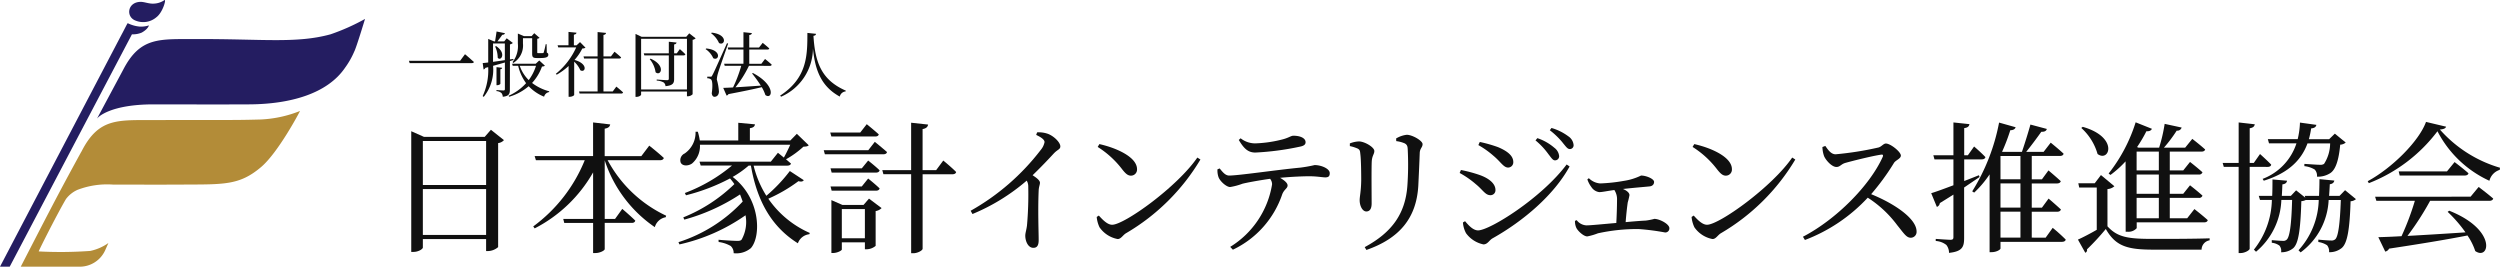 <svg xmlns="http://www.w3.org/2000/svg" xmlns:xlink="http://www.w3.org/1999/xlink" width="281.24" height="30" viewBox="0 0 281.24 30">
  <defs>
    <clipPath id="clip-path">
      <rect id="長方形_1220" data-name="長方形 1220" width="281.24" height="30" fill="none"/>
    </clipPath>
  </defs>
  <g id="グループ_22382" data-name="グループ 22382" clip-path="url(#clip-path)">
    <path id="パス_202" data-name="パス 202" d="M92.46,12.231l.549-.74s.621.517,1,.876c-.024.1-.119.127-.247.127h-6.98l-.08-.263Z" transform="translate(-40.698 -5.394)" fill="#101010"/>
    <path id="パス_203" data-name="パス 203" d="M105.385,13.219c0,.462-.088.732-.8.8a.7.7,0,0,0-.151-.422.969.969,0,0,0-.557-.215v-.119s.645.048.789.048c.119,0,.159-.048.159-.159V10.163c-.4.119-.844.247-1.329.374a4.885,4.885,0,0,1-1.051,3.494l-.119-.088a6.908,6.908,0,0,0,.621-3.255l-.319.08a.315.315,0,0,1-.2.183l-.1-.724c.151-.008.358-.032.621-.064V7.512l.653.279h.119c.047-.326.127-.788.167-1.114l.939.19c-.024.12-.128.176-.3.184-.143.214-.366.509-.541.74h.764l.279-.35.692.525a.621.621,0,0,1-.326.16V9.82l.374-.056.024.119-.4.119Zm-1.894-3.128c.4-.056.851-.119,1.329-.191V8.022h-1.329Zm.342-1.775c1.241.828.5,1.783.183,1.3a2.948,2.948,0,0,0-.287-1.242Zm.485,4.242c0,.056-.19.159-.35.159h-.087v-2.03l.636.072c-.007.08-.064.143-.2.167Zm5.006-2.038c-.064.064-.143.088-.326.1a5.422,5.422,0,0,1-1.115,1.847,5.484,5.484,0,0,0,1.935.939l-.024.088a.7.7,0,0,0-.558.517,4.926,4.926,0,0,1-1.735-1.178,5.9,5.9,0,0,1-2.2,1.186l-.064-.111a5.743,5.743,0,0,0,1.973-1.417,5.343,5.343,0,0,1-.891-1.958h-.613l-.071-.231H108.3l.391-.366Zm-3.629-.406a2.947,2.947,0,0,0,.589-2.085V6.908l.692.294h.852l.3-.334.6.526a.556.556,0,0,1-.263.1v1.52c0,.088.016.1.135.1h.255a1.745,1.745,0,0,0,.239-.008c.048,0,.08-.008.1-.079a8.841,8.841,0,0,0,.223-.924h.1l.024.955a.221.221,0,0,1,.167.247c0,.231-.207.358-.9.358h-.391c-.462,0-.525-.135-.525-.509V7.433h-1.034v.589a2.3,2.3,0,0,1-1.1,2.2Zm.8.422a4.135,4.135,0,0,0,1.011,1.608,5.285,5.285,0,0,0,.82-1.608Z" transform="translate(-48.027 -3.134)" fill="#101010"/>
    <path id="パス_204" data-name="パス 204" d="M121.18,8.541a.613.613,0,0,1-.358.088,5.962,5.962,0,0,1-.876,1.289c1.592.446,1.218,1.5.653,1.162a2.829,2.829,0,0,0-.692-.963V13.85c0,.056-.207.215-.517.215h-.111V10.6a7.107,7.107,0,0,1-1.337.979l-.1-.1a8.069,8.069,0,0,0,2.292-2.969h-2.022l-.072-.239h1.226V6.766l.9.088c-.016.111-.088.191-.294.223v1.2h.3l.391-.366Zm3.47,4.378s.478.382.757.653a.191.191,0,0,1-.207.127h-4.688l-.056-.231h2.085V9.759h-1.52l-.064-.239h1.583V6.782l.948.095c-.016.119-.088.2-.287.231V9.52h.843l.4-.525s.462.366.741.637c-.016.088-.1.127-.207.127H123.2v3.709h1.042Z" transform="translate(-55.313 -3.176)" fill="#101010"/>
    <path id="パス_205" data-name="パス 205" d="M141.5,7.631a.715.715,0,0,1-.342.167v6.12a.78.78,0,0,1-.542.231h-.095v-.533h-5.158v.35c0,.08-.231.247-.517.247h-.112V7.138l.685.318h5.022l.334-.39Zm-.978.048h-5.158v5.706h5.158Zm-.8,1.162s.39.342.621.581c-.024.088-.1.127-.207.127h-1.059V12.2c0,.454-.111.732-.971.811a.577.577,0,0,0-.2-.413,1.785,1.785,0,0,0-.788-.215v-.119s.971.072,1.162.072c.151,0,.2-.048.2-.175V9.549h-2.753l-.064-.231h2.817V8.013l.868.088c-.016.119-.1.191-.271.215v1h.3Zm-3.295,1.075c1.766.772,1.146,2.038.565,1.528a2.982,2.982,0,0,0-.661-1.472Z" transform="translate(-63.241 -3.317)" fill="#101010"/>
    <path id="パス_206" data-name="パス 206" d="M149.657,8.657c1.823.167,1.441,1.457.788,1.09a2.358,2.358,0,0,0-.86-1.019Zm2.467-.549c-.35,1.01-1.027,2.913-1.138,3.319a3.074,3.074,0,0,0-.135.724,6.464,6.464,0,0,1,.239,1.361c-.016.35-.2.581-.509.581-.151,0-.271-.135-.3-.4.119-.812.08-1.465-.1-1.568a.723.723,0,0,0-.406-.119v-.175h.366c.1,0,.127,0,.207-.167.159-.287.159-.287,1.647-3.6Zm-1.847-1.234c1.878.215,1.5,1.536.82,1.17a2.76,2.76,0,0,0-.891-1.1Zm4.187,3.733a12.481,12.481,0,0,1-1.52,2.42c.8-.048,1.807-.119,2.858-.191a14.559,14.559,0,0,0-.988-1.369l.1-.048c2.643,1.4,2.173,3.048,1.4,2.475a4.489,4.489,0,0,0-.406-.883c-.9.215-2.1.47-3.749.78a.325.325,0,0,1-.207.167l-.382-.868c.263-.008.645-.024,1.106-.048a15.042,15.042,0,0,0,.923-2.436h-1.862l-.064-.231h2.173v-1.6h-1.711l-.056-.231h1.767V6.826l.947.1c-.016.111-.088.191-.294.223v1.4H155.6l.413-.525s.454.366.74.629c-.024.087-.1.127-.215.127H154.5v1.6h1.361l.414-.541s.478.374.756.645a.19.19,0,0,1-.207.127Z" transform="translate(-70.211 -3.204)" fill="#101010"/>
    <path id="パス_207" data-name="パス 207" d="M169.43,7.079c-.016.119-.08.2-.287.223.175,2.969.891,4.974,3.637,6.168l-.016.088a.743.743,0,0,0-.661.581c-2.1-1.146-2.785-3-3.017-5.42a5.979,5.979,0,0,1-3.589,5.436l-.1-.127c3.088-2.014,3.056-4.593,3.064-7.051Z" transform="translate(-77.632 -3.274)" fill="#101010"/>
    <path id="パス_208" data-name="パス 208" d="M97.614,28.681a1.045,1.045,0,0,1-.653.334v11.7a1.811,1.811,0,0,1-1.146.446h-.207V39.808H88.492v.955c0,.159-.478.493-1.066.493h-.239V27.678l1.433.637h6.829l.7-.8Zm-9.121,5.046h7.116v-4.95H88.492Zm7.116.462H88.492v5.158h7.116Z" transform="translate(-40.923 -12.917)" fill="#101010"/>
    <path id="パス_209" data-name="パス 209" d="M121.421,30.209A14.409,14.409,0,0,0,128,36.449l-.048.175a1.547,1.547,0,0,0-1.226,1.114,14.569,14.569,0,0,1-5.635-7.514v6.59h1.162l.812-1.13s.923.78,1.465,1.322c-.048.175-.175.254-.4.254h-3.04v2.945c0,.159-.525.446-1.051.446h-.255V37.261h-3.247l-.111-.446h3.358V31.578a15.932,15.932,0,0,1-6.574,6.3l-.159-.223a17.281,17.281,0,0,0,5.794-7.449H113.35l-.143-.462h6.574V25.959l1.926.223c-.048.239-.175.4-.621.478v3.088h4.123l.891-1.178s1.035.811,1.639,1.385c-.048.175-.206.255-.429.255Z" transform="translate(-53.062 -12.185)" fill="#101010"/>
    <path id="パス_210" data-name="パス 210" d="M157.932,32.482c-.1.144-.255.207-.6.111a17.35,17.35,0,0,1-3.39,1.974,11.04,11.04,0,0,0,4.664,3.852l-.048.144a1.534,1.534,0,0,0-1.289,1.019c-2.8-1.751-4.568-4.537-5.285-8.739h-.254a11.015,11.015,0,0,1-1.8,1.274c3.135,2.4,3.231,6.654,2.053,8.006a2.546,2.546,0,0,1-1.942.573,1.045,1.045,0,0,0-.334-.812,3.672,3.672,0,0,0-1.353-.446l-.015-.254c.652.064,1.782.127,2.148.127.223,0,.366-.031.461-.159a4.072,4.072,0,0,0,.43-2.722,20.873,20.873,0,0,1-7.434,3.279l-.111-.254a16.878,16.878,0,0,0,7.227-4.569c-.1-.271-.191-.525-.3-.8a21.82,21.82,0,0,1-6.271,2.834l-.111-.255a17.7,17.7,0,0,0,5.746-3.741,6.2,6.2,0,0,0-.493-.637,22.053,22.053,0,0,1-4.951,1.894l-.127-.255a18.3,18.3,0,0,0,5.3-3.088h-3.518L146.2,30.4h8.023l.8-1s.3.238.669.541c.238-.429.509-.971.716-1.448H146.248a2.553,2.553,0,0,1-.891,2.117c-.446.3-1.082.3-1.273-.111a.827.827,0,0,1,.446-1.019,2.839,2.839,0,0,0,1.225-2.451h.255a6.585,6.585,0,0,1,.223.986h4.329v-1.99l1.878.175c-.031.223-.175.382-.573.43v1.384h4.553l.732-.748,1.337,1.29c-.127.127-.287.143-.6.159a10.331,10.331,0,0,1-1.958,1.417c.191.159.382.334.558.477-.032.159-.207.239-.43.239h-3.772a11.606,11.606,0,0,0,1.433,3.391,17.545,17.545,0,0,0,2.642-2.786Z" transform="translate(-67.509 -12.213)" fill="#101010"/>
    <path id="パス_211" data-name="パス 211" d="M180.384,28.168s.844.685,1.37,1.146c-.032.175-.192.255-.414.255h-6.574l-.127-.462h5.014Zm-4.887-.6-.127-.445h3.375l.732-.94s.827.669,1.353,1.146c-.048.175-.19.239-.413.239Zm3.423,3.582.716-.876s.8.621,1.289,1.1c-.048.175-.19.255-.413.255h-4.983l-.127-.478Zm-3.391,2.515-.127-.478h3.518l.716-.891s.8.637,1.289,1.114c-.048.175-.19.255-.413.255Zm4.2.891,1.417,1.067a1.191,1.191,0,0,1-.669.334v3.916a1.623,1.623,0,0,1-1.019.382h-.19v-.78h-2.595v.8c0,.127-.509.4-1,.4H175.5V34.726l1.241.542h2.372Zm-.462,1.178h-2.595v3.279h2.595Zm8.818-5.46s.923.748,1.448,1.289c-.031.175-.206.255-.429.255h-3.343v8.373c0,.192-.557.509-1.035.509h-.255V31.813h-3.12l-.128-.462h3.247V26.019l1.91.207c-.048.254-.191.429-.621.509v4.616h1.528Z" transform="translate(-81.971 -12.213)" fill="#101010"/>
    <path id="パス_212" data-name="パス 212" d="M213.258,28.059a3.142,3.142,0,0,1,1.146.144c.685.222,1.465.971,1.465,1.432,0,.35-.3.334-.748.812-.573.621-1.368,1.465-2.372,2.436.462.3.828.589.828.844,0,.223-.128.462-.144.876-.1,2.276,0,4.664,0,5.571,0,.621-.191.876-.6.876-.6,0-.907-.764-.907-1.369,0-.3.128-.637.192-1.146a39.881,39.881,0,0,0,.143-4.345,1.272,1.272,0,0,0-.175-.7,22.535,22.535,0,0,1-6.1,3.757l-.207-.367a25.931,25.931,0,0,0,7.9-6.86,1.931,1.931,0,0,0,.414-.86c0-.255-.3-.509-.94-.812Z" transform="translate(-96.586 -13.17)" fill="#101010"/>
    <path id="パス_213" data-name="パス 213" d="M243.826,32.061l.35.223a23.627,23.627,0,0,1-8.373,8.293c-.366.223-.557.653-.939.653a3.192,3.192,0,0,1-2.038-1.321,3.424,3.424,0,0,1-.318-1.162l.239-.159c.446.493.97,1.035,1.5,1.035,1.369,0,7.306-4.25,9.583-7.561M232.81,30.549c1.926.43,4.234,1.465,4.234,2.818a.683.683,0,0,1-.685.732c-.334,0-.589-.206-.987-.716a10.537,10.537,0,0,0-2.753-2.515Z" transform="translate(-109.133 -14.339)" fill="#101010"/>
    <path id="パス_214" data-name="パス 214" d="M258.353,32.456c.334.414.637.8,1.067.8,1.082,0,5.317-.637,8.007-.891a15.779,15.779,0,0,0,1.608-.287c.749,0,1.7.4,1.7.907,0,.334-.127.478-.509.478-.287,0-.955-.127-1.767-.127-.7,0-1.958.048-3.311.175.462.271.844.573.844.86,0,.334-.382.43-.6.987a10.687,10.687,0,0,1-5.555,6.24l-.3-.318a10.154,10.154,0,0,0,4.711-7.036.989.989,0,0,0-.223-.621c-1.257.175-2.626.43-3.12.557a7.117,7.117,0,0,1-1.368.366c-.414.016-1.162-.653-1.321-1.13a2.254,2.254,0,0,1-.111-.86Zm2.356-3.391a2.645,2.645,0,0,0,1.607.573,13.858,13.858,0,0,0,2.914-.4c.907-.207,1.114-.462,1.416-.462.78,0,1.37.271,1.37.732,0,.255-.176.414-.685.509a30.879,30.879,0,0,1-4.966.653c-.86,0-1.321-.509-1.863-1.417Z" transform="translate(-121.144 -13.508)" fill="#101010"/>
    <path id="パス_215" data-name="パス 215" d="M286.177,29.843v-.3a3.1,3.1,0,0,1,1.019-.223c.621,0,1.735.637,1.735,1.082,0,.334-.239.509-.287,1.114-.048.7-.016,4-.016,4.776,0,.669-.255.907-.6.907-.414,0-.748-.59-.748-1.274,0-.413.159-1,.175-2.244,0-.748-.016-2.34-.1-2.945-.032-.366-.064-.493-.318-.621a4.575,4.575,0,0,0-.86-.271m1.862,11.684-.191-.318c3.072-1.656,4.6-3.772,4.807-7a33.908,33.908,0,0,0,.032-4c-.016-.3-.048-.509-.334-.669a3.383,3.383,0,0,0-.955-.254l-.016-.3a2.982,2.982,0,0,1,1.194-.414c.637,0,1.782.669,1.782,1.051,0,.366-.287.462-.318.971-.032.939-.111,2.674-.159,3.645-.192,3.724-2.149,6-5.842,7.29" transform="translate(-134.324 -13.41)" fill="#101010"/>
    <path id="パス_216" data-name="パス 216" d="M309.456,32.192l.144-.334a15.2,15.2,0,0,1,2.133.573c1.019.367,1.751.955,1.751,1.672a.553.553,0,0,1-.573.588c-.573,0-.844-.6-1.64-1.242a10.152,10.152,0,0,0-1.815-1.257m12.035-.955.334.223c-1.751,3.2-5.174,6.129-8.692,8.1-.366.223-.541.668-1,.668a3.227,3.227,0,0,1-1.957-1.258,2.974,2.974,0,0,1-.35-1.209l.239-.144c.4.478.907,1.035,1.465,1.035,1.305,0,7.131-3.629,9.965-7.418m-9.933-2.18.159-.35a15.23,15.23,0,0,1,2.069.589c1.082.461,1.7.986,1.7,1.671a.592.592,0,0,1-.573.621c-.525,0-.828-.637-1.671-1.337a10.07,10.07,0,0,0-1.687-1.194m7.88,1.019a8.154,8.154,0,0,0-1.449-1.544l.207-.255a5.707,5.707,0,0,1,1.91,1.082,1.332,1.332,0,0,1,.542.94.46.46,0,0,1-.478.477c-.239,0-.414-.3-.732-.7m1.608-1.289a8.843,8.843,0,0,0-1.449-1.4l.191-.254a5.964,5.964,0,0,1,1.894.939,1.308,1.308,0,0,1,.59.971.419.419,0,0,1-.43.462c-.271,0-.461-.318-.8-.716" transform="translate(-145.251 -12.734)" fill="#101010"/>
    <path id="パス_217" data-name="パス 217" d="M335.467,37.511a2.009,2.009,0,0,0,1.273.589,18.788,18.788,0,0,0,2.658-.287,6.631,6.631,0,0,0,1.942-.6c.573,0,1.465.366,1.465.716,0,.238-.143.478-.541.509-.446.048-1.687.143-2.961.287.414.175.732.414.732.7a7.833,7.833,0,0,1-.191.8c-.079.509-.175,1.4-.238,2.229.844-.08,1.64-.144,2.26-.175a6.771,6.771,0,0,0,.971-.192c.573,0,1.687.573,1.687,1.051a.455.455,0,0,1-.494.477,25.686,25.686,0,0,0-2.96-.382,20.548,20.548,0,0,0-4.585.478,6.8,6.8,0,0,1-1.194.35c-.43,0-1.1-.652-1.242-.986a1.8,1.8,0,0,1-.143-.765l.191-.079a1.469,1.469,0,0,0,1.1.588c.461,0,1.878-.143,3.358-.271.048-.827.08-1.942.08-2.546a1.9,1.9,0,0,0-.3-1.162c-.811.111-1.369.238-1.7.238a1.254,1.254,0,0,1-.875-.557,3.079,3.079,0,0,1-.462-.876Z" transform="translate(-156.727 -17.465)" fill="#101010"/>
    <path id="パス_218" data-name="パス 218" d="M369.946,32.061l.35.223a23.621,23.621,0,0,1-8.373,8.293c-.367.223-.558.653-.94.653a3.193,3.193,0,0,1-2.038-1.321,3.424,3.424,0,0,1-.318-1.162l.239-.159c.446.493.971,1.035,1.5,1.035,1.369,0,7.307-4.25,9.583-7.561M358.93,30.549c1.926.43,4.234,1.465,4.234,2.818a.682.682,0,0,1-.684.732c-.334,0-.589-.206-.987-.716a10.546,10.546,0,0,0-2.753-2.515Z" transform="translate(-168.331 -14.339)" fill="#101010"/>
    <path id="パス_219" data-name="パス 219" d="M384.752,30.7c.287.4.621.94,1.162.94a36.267,36.267,0,0,0,4.823-.765c.35-.1.557-.446.828-.446.525,0,1.687.939,1.687,1.353,0,.35-.557.509-.765.812a26.706,26.706,0,0,1-2.578,3.533c2.594,1.051,5.11,2.739,5.11,4.2a.656.656,0,0,1-.653.7c-.493,0-.78-.494-1.528-1.417a12.6,12.6,0,0,0-3.311-3.089,18.69,18.69,0,0,1-7.068,4.76l-.223-.366c3.741-1.942,7.545-5.779,8.978-8.994.079-.223-.016-.271-.192-.239-.986.143-3.151.685-4,.923-.509.143-.605.462-1.019.462-.525,0-1.194-.764-1.385-1.21a3.237,3.237,0,0,1-.191-1.035Z" transform="translate(-179.412 -14.283)" fill="#101010"/>
    <path id="パス_220" data-name="パス 220" d="M414.861,32.1c-.477.319-1.05.717-1.735,1.178v5.667c0,.987-.175,1.528-1.7,1.687a1.418,1.418,0,0,0-.3-.891,2.13,2.13,0,0,0-1.194-.446V39.06s1.369.1,1.656.1c.255,0,.334-.08.334-.3V34.077q-.716.454-1.528.955a.527.527,0,0,1-.334.43l-.637-1.544c.494-.143,1.4-.477,2.5-.891V30.113h-2.133l-.127-.461h2.26V25.959l1.8.191c-.032.239-.191.4-.588.446v3.056h.413l.7-.987s.8.685,1.274,1.194c-.048.175-.192.254-.414.254h-1.973v2.436c.541-.206,1.1-.429,1.655-.652Zm8.23,5.715a19.343,19.343,0,0,1,1.465,1.321c-.032.175-.207.255-.43.255h-6.908v.748c0,.111-.414.414-1.019.414h-.207V31.8a11.693,11.693,0,0,1-1.735,2.053l-.222-.143a22.585,22.585,0,0,0,3.024-7.736l1.862.525c-.064.191-.239.334-.6.334a21.783,21.783,0,0,1-.923,2.42l.032.016h2.2c.3-.876.7-2.149.955-3.072l1.846.493c-.063.239-.271.334-.621.318-.461.653-1.146,1.575-1.7,2.26h1.958l.8-1.035s.907.732,1.448,1.242c-.031.175-.206.255-.413.255h-3.168v2.627h1.146l.732-1s.86.717,1.385,1.21c-.048.176-.207.255-.43.255h-2.834v2.722h1.146l.748-1.019s.86.732,1.385,1.225c-.048.176-.207.255-.43.255h-2.849v2.913H422.3Zm-5.874-5.46h2.245V29.732h-2.245Zm2.245.462h-2.245v2.722h2.245Zm-2.245,6.1h2.245V36h-2.245Z" transform="translate(-192.17 -12.185)" fill="#101010"/>
    <path id="パス_221" data-name="パス 221" d="M443.854,37.629c1.13,1.242,2.324,1.417,5.126,1.417,1.878,0,4.409,0,6.367-.064v.223a1.079,1.079,0,0,0-.907,1.05H449c-2.945,0-4.234-.4-5.333-2.324a27.6,27.6,0,0,1-2.117,2.292.324.324,0,0,1-.192.382l-.827-1.48c.541-.239,1.337-.653,2.117-1.1v-4.76h-1.974l-.1-.477h1.846l.7-.924,1.512,1.258a1.28,1.28,0,0,1-.78.318Zm-2.786-11.19c4.091,1.162,3.009,4.043,1.672,3.056a6.232,6.232,0,0,0-1.831-2.929Zm4.823,3.884a11.54,11.54,0,0,1-1.7,1.528l-.207-.159a17.982,17.982,0,0,0,3.04-5.762l1.831.732c-.08.175-.271.3-.621.271a15,15,0,0,1-1.051,1.783l.16.064h2.323a17.962,17.962,0,0,0,.621-2.674l1.911.414a.509.509,0,0,1-.557.35,15.8,15.8,0,0,1-1.433,1.91h2.388l.8-.987s.891.685,1.448,1.194c-.047.159-.191.239-.414.239h-3.566v2.117h1.513l.764-.955s.86.669,1.4,1.163a.38.38,0,0,1-.413.254h-3.264v2.165h1.513l.764-.955s.86.668,1.4,1.162a.381.381,0,0,1-.413.255h-3.264v2.292h1.959l.811-1.034s.923.716,1.5,1.241c-.031.176-.191.255-.414.255h-7.577v.653a1.23,1.23,0,0,1-1.035.4h-.207Zm1.242,1.019h2.5V29.224h-2.5Zm2.5.462h-2.5v2.165h2.5Zm0,2.627h-2.5v2.292h2.5Z" transform="translate(-206.772 -12.171)" fill="#101010"/>
    <path id="パス_222" data-name="パス 222" d="M474.257,30.958v9.2c0,.175-.541.493-1.019.493h-.223V30.958h-1.671l-.127-.446h1.8V25.96l1.815.207c-.048.223-.159.382-.573.445v3.9h.462l.7-1s.8.716,1.258,1.194c-.032.175-.192.255-.4.255Zm11.955,3.629a.981.981,0,0,1-.605.238c-.1,3.28-.382,4.728-.986,5.253a2.162,2.162,0,0,1-1.433.478,1.09,1.09,0,0,0-.222-.78,2.448,2.448,0,0,0-.987-.366V39.14c.446.048,1.146.1,1.433.1a.617.617,0,0,0,.478-.144c.318-.3.524-1.655.62-4.409H483.14a7.76,7.76,0,0,1-3.152,5.89l-.238-.239a8.689,8.689,0,0,0,2.276-5.651h-1.432v-.016a1.3,1.3,0,0,1-.526.143c-.1,3.407-.35,4.776-.907,5.285a2.041,2.041,0,0,1-1.369.462.934.934,0,0,0-.19-.748,1.743,1.743,0,0,0-.859-.319V39.2c.382.032.986.079,1.241.079a.54.54,0,0,0,.446-.143c.318-.3.525-1.592.6-4.457h-1.21a7.951,7.951,0,0,1-2.85,5.826l-.238-.238a9.275,9.275,0,0,0,2.022-5.587H475.42l-.143-.462h1.512c.031-.637.031-1.258.031-1.847l1.64.143c-.031.206-.159.366-.524.414-.016.4-.033.843-.064,1.289h1.019l.588-.621,1.035.827-.064-.206h1.608c.032-.637.048-1.274.048-1.878l1.672.159c-.032.192-.16.367-.509.414-.016.414-.048.86-.08,1.305h1.178l.621-.637ZM476.3,27.838h3.358a9.1,9.1,0,0,0,.256-1.862l1.846.255c-.048.255-.239.366-.588.4a10,10,0,0,1-.255,1.21H483.2l.637-.621,1.225,1a.987.987,0,0,1-.621.239c-.158,1.735-.509,2.8-1.114,3.2a2.554,2.554,0,0,1-1.5.4,1.007,1.007,0,0,0-.255-.8,2.8,2.8,0,0,0-1.162-.382v-.255c.541.032,1.433.1,1.735.1a.741.741,0,0,0,.478-.1,4.3,4.3,0,0,0,.684-2.308h-2.546c-.637,1.751-2.006,3.3-4.919,4.2l-.127-.206a6.37,6.37,0,0,0,3.805-4h-3.089Z" transform="translate(-221.177 -12.185)" fill="#101010"/>
    <path id="パス_223" data-name="パス 223" d="M510.786,26.38c-.064.191-.271.287-.7.319a14.445,14.445,0,0,0,6.765,4.3l-.032.239a1.727,1.727,0,0,0-1.162,1.226,12.361,12.361,0,0,1-5.842-5.572,17.725,17.725,0,0,1-7.721,5.842l-.127-.223c2.722-1.465,5.778-4.5,6.559-6.67Zm3.661,6.781s1,.748,1.639,1.305c-.047.175-.222.255-.445.255h-6.654a31.617,31.617,0,0,1-2.547,3.947c1.831-.1,4.107-.239,6.527-.4a15.215,15.215,0,0,0-2.006-2.308l.175-.128c5.444,2.165,4.522,5.651,2.93,4.537a6.933,6.933,0,0,0-.876-1.751c-2.1.414-4.918.891-8.819,1.48a.624.624,0,0,1-.429.334l-.781-1.623c.637-.016,1.528-.048,2.611-.111a29.91,29.91,0,0,0,1.5-3.98h-4.33l-.143-.462H513.54Zm-2.706-2.8s.955.716,1.56,1.258c-.031.175-.206.255-.429.255h-7.307l-.111-.462h5.428Z" transform="translate(-235.61 -12.128)" fill="#101010"/>
    <path id="パス_224" data-name="パス 224" d="M31.208,24.488c-3.2.09-4.356.031-11.636.061-4.188.018-6.346-.3-8.285,3.431l-.07.131c-.013.023-.029.043-.042.067C8.365,33.3,7.081,35.852,4.4,41.04h6.518a3.14,3.14,0,0,0,2.962-1.808l.379-.853a5.5,5.5,0,0,1-2.043.891,46.408,46.408,0,0,1-5.794.054c-.051,0,2.061-4.19,3.059-5.885a3.305,3.305,0,0,1,1.3-1.04,9.34,9.34,0,0,1,3.974-.594c5.061,0,2.751.024,7.812,0,4.707-.024,6.43.094,8.865-1.967,1.931-1.634,4.348-6.211,4.383-6.314a13.492,13.492,0,0,1-4.606.966" transform="translate(-2.065 -11.041)" fill="#b38c38"/>
    <path id="パス_225" data-name="パス 225" d="M20.536,15.254c.1-.2,1.515-1.632,6.389-1.632,5.061,0,5.685.024,10.746,0,4.707-.024,8.815-1.238,10.778-4.111a9.263,9.263,0,0,0,1.041-1.83c.236-.436,1.179-3.567,1.214-3.671a23.686,23.686,0,0,1-3.868,1.727C43,6.8,39.072,6.247,31.792,6.277c-4.189.018-6.346-.3-8.285,3.43Z" transform="translate(-9.639 -1.881)" fill="#241d61"/>
    <path id="パス_226" data-name="パス 226" d="M28.693.209c-1.5.006-1.714,1.68-.591,2.106a2.277,2.277,0,0,0,2.344-.372c.741-.555,1.138-2.075.916-1.934a2.269,2.269,0,0,1-1.232.4c-.512.026-1.029-.2-1.437-.2" transform="translate(-12.857 0)" fill="#241d61"/>
    <path id="パス_227" data-name="パス 227" d="M15.713,5.3a3.743,3.743,0,0,1-1.341-.383c-.038-.016-.465.876-.7,1.293L0,32.309H1.092L14.843,6.169a2.548,2.548,0,0,0,1.091-.189c.663-.361.808-.747.819-.816a2.884,2.884,0,0,1-1.04.137" transform="translate(0 -2.309)" fill="#241d61"/>
  </g>
</svg>

